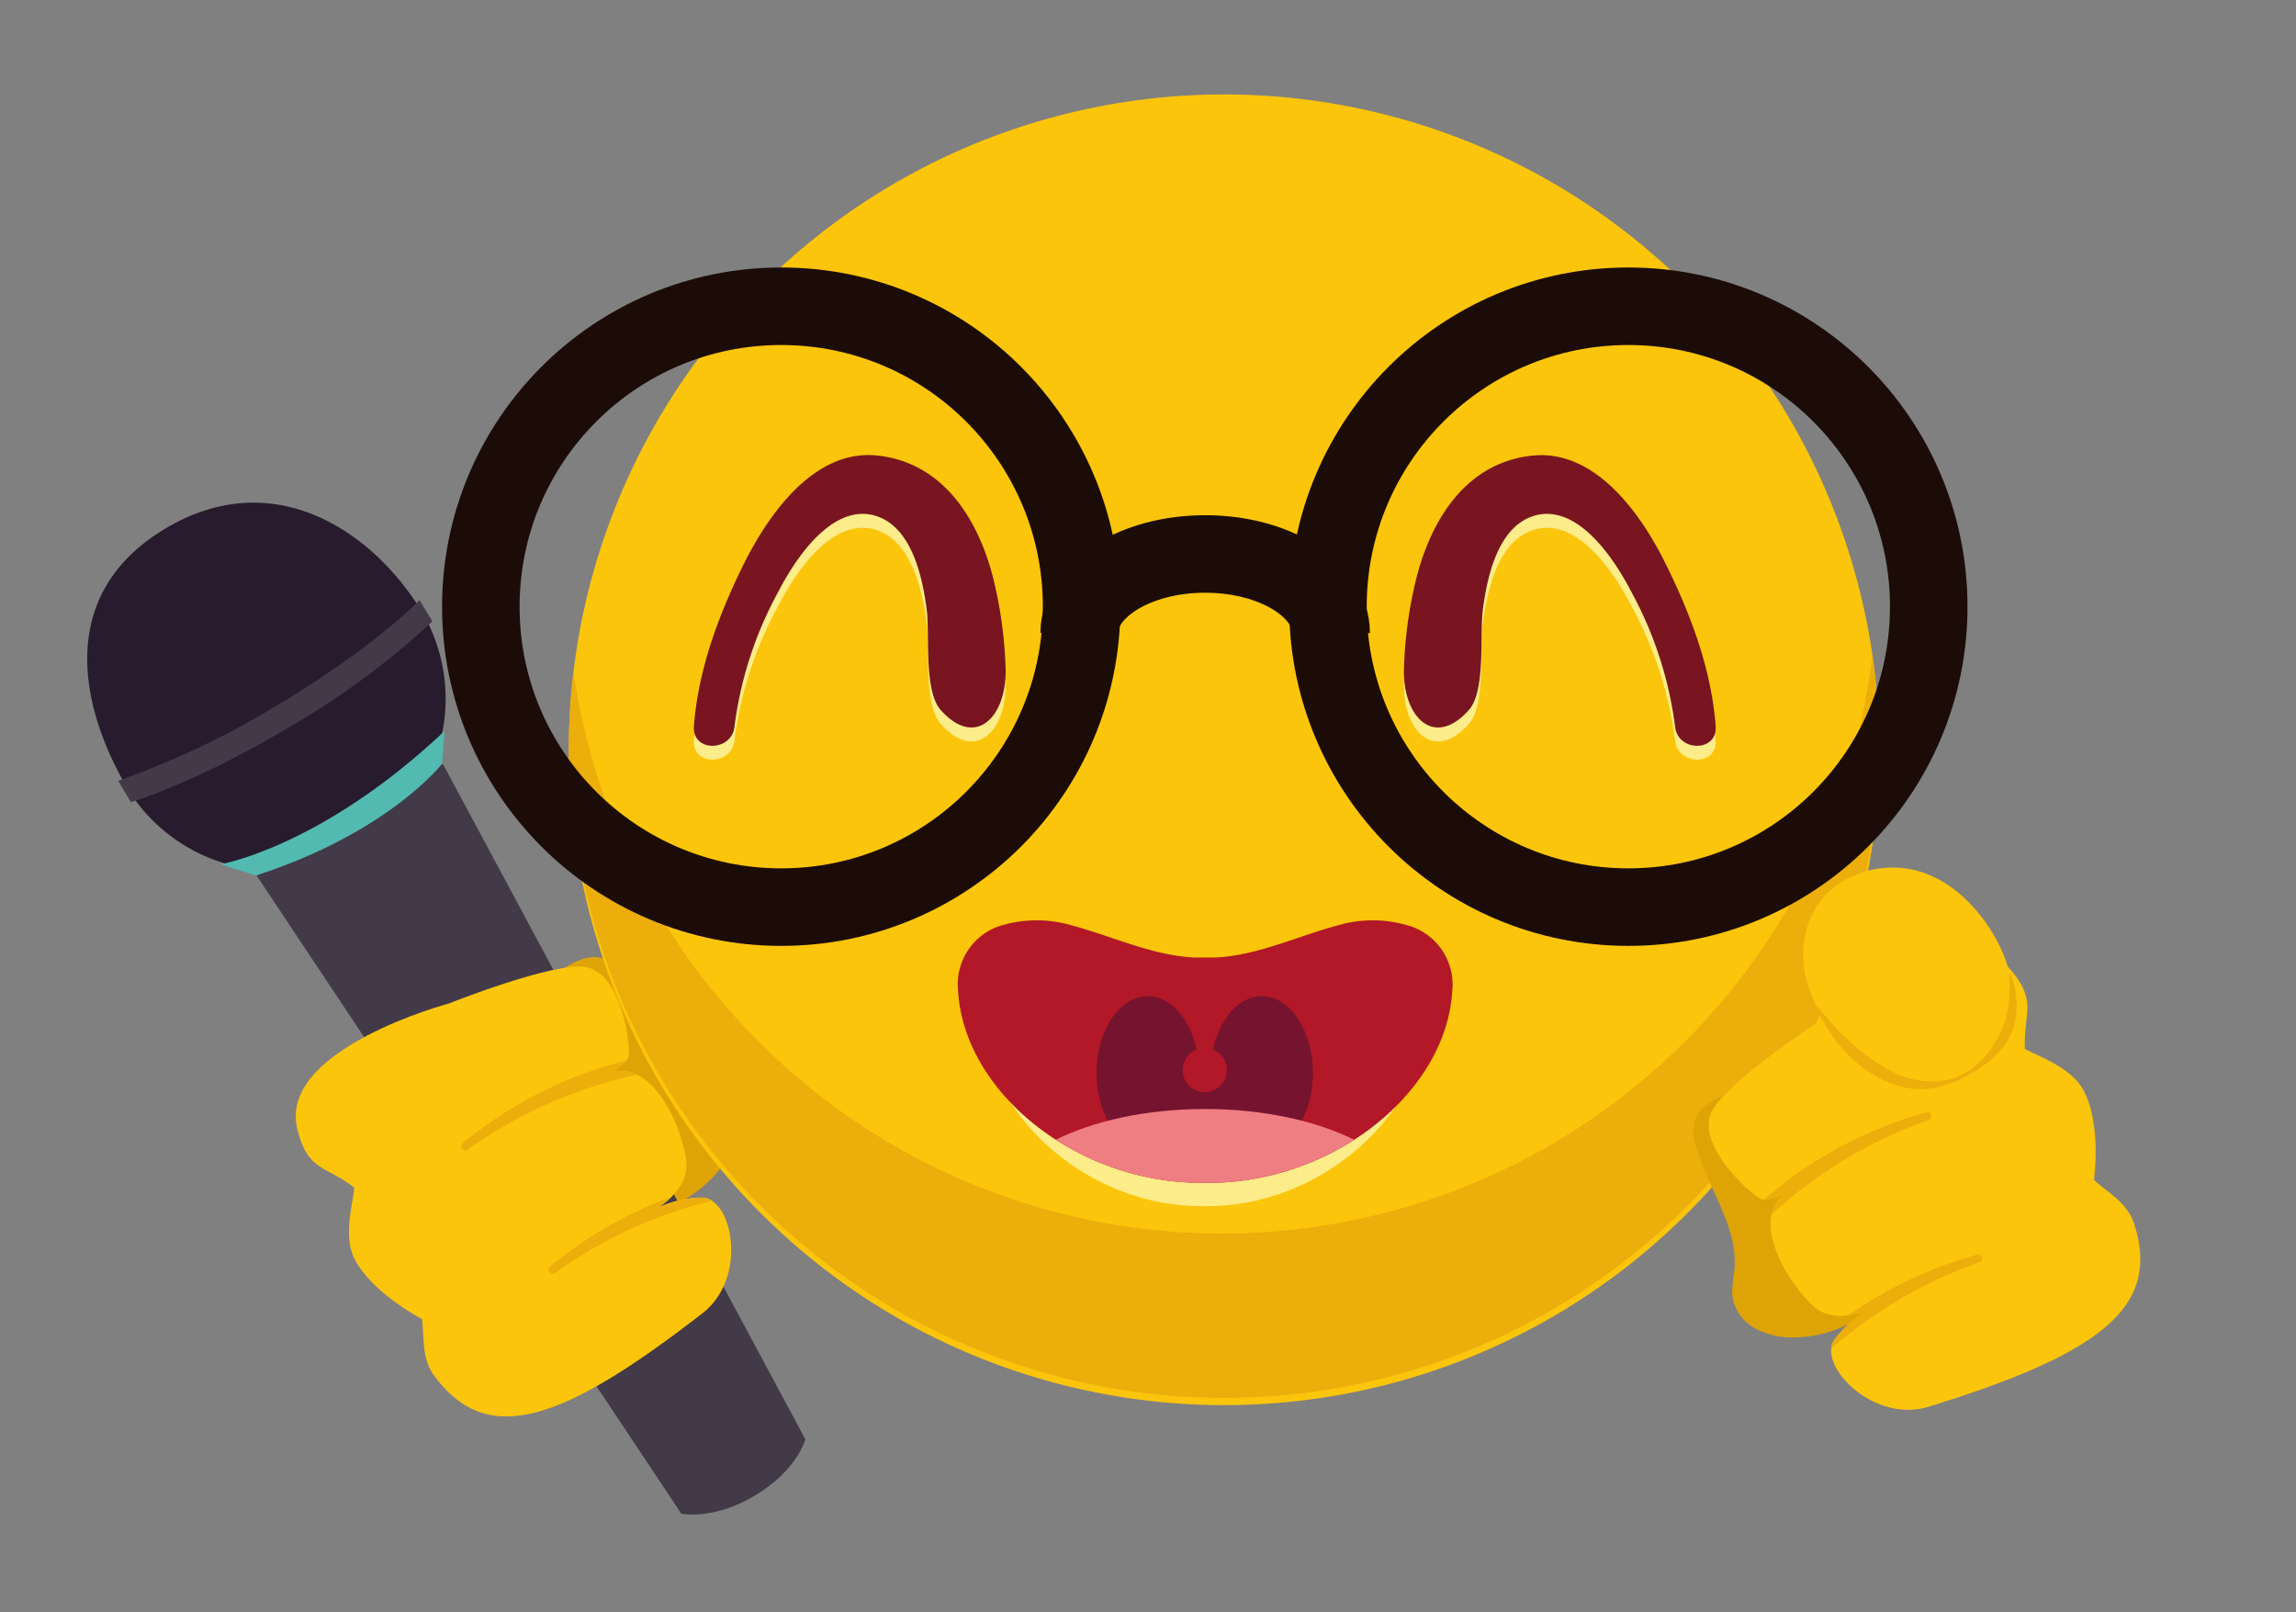 <svg id="Layer_1" data-name="Layer 1" xmlns="http://www.w3.org/2000/svg" xmlns:xlink="http://www.w3.org/1999/xlink" viewBox="0 0 236.94 166.34"><rect x="0" y="0" width="236.94" height="166.34" fill="#808080" stroke="none"/><defs><style>.cls-1,.cls-19{fill:none;}.cls-2{clip-path:url(#clip-path);}.cls-3{fill:#93664d;}.cls-4{fill:#dea406;}.cls-5{fill:#271b2d;}.cls-6{fill:#423a48;}.cls-7{fill:#52bab1;}.cls-8{fill:#fdd23d;}.cls-9{fill:#fbc50b;}.cls-10{fill:#ecae0b;}.cls-11{clip-path:url(#clip-path-2);}.cls-12{clip-path:url(#clip-path-3);}.cls-13{fill:#fcec8a;}.cls-14{fill:#b21827;}.cls-15{fill:#76132e;}.cls-16{clip-path:url(#clip-path-4);}.cls-17{fill:#ef7e82;}.cls-18{fill:#791520;}.cls-19{stroke:#1c0c07;stroke-miterlimit:10;stroke-width:8px;}</style><clipPath id="clip-path"><rect id="SVGID" class="cls-1" x="176.81" y="-298.99" width="50.25" height="212.56" transform="translate(-8.98 -9.88) rotate(2.74)"/></clipPath><clipPath id="clip-path-2"><path id="SVGID-2" data-name="SVGID" class="cls-1" d="M60.48,99.79c-3.24-.6-14.15,3.75-14.15,3.75s-17.63,4.71-15.66,12.91c1.06,4.44,2.9,3.77,5.88,6.09,0,1.15-1.21,4.86,0,7.29s4.14,4.71,7,6.28c.26,2-.1,4.11,1.37,6,5.47,7.23,13.11,4.61,27.57-6.6,4.68-3.63,3.15-11.67.07-11.94a10.69,10.69,0,0,0-4.55,1c1.68-1.18,3.2-2.91,2.77-5.16-.89-4.62-3.45-8.48-6.14-8.87a5.53,5.53,0,0,0-1.53.07c1.07-.6,1.79-1.23,1.79-1.87C64.93,106.27,63.71,100.39,60.48,99.79Z"/></clipPath><clipPath id="clip-path-3"><path id="SVGID-3" data-name="SVGID" class="cls-1" d="M176.61,114.77c1.36-3,11.19-9.44,11.19-9.44s14-11.73,19.56-5.42c3,3.42,1.42,4.54,1.61,8.32,1,.62,4.67,1.79,6,4.19s1.49,6.09,1.13,9.34c1.52,1.39,3.41,2.27,4.16,4.59,2.78,8.64-3.75,13.39-21.22,18.8-5.66,1.75-11.37-4.12-9.82-6.79a10.54,10.54,0,0,1,3.47-3.13c-1.93.69-4.22,1-5.82-.7-3.27-3.38-5-7.68-3.74-10.11a5.24,5.24,0,0,1,.94-1.21c-1.11.53-2,.75-2.56.39C179.36,122.13,175.24,117.76,176.61,114.77Z"/></clipPath><clipPath id="clip-path-4"><path id="SVGID-4" data-name="SVGID" class="cls-1" d="M145.78,95.65a12.65,12.65,0,0,0-7.7-.17c-4.12,1.09-8.19,3.07-12.59,3.32l-.54,0H123.7l-.53,0c-4.4-.25-8.47-2.23-12.59-3.32a12.68,12.68,0,0,0-7.71.17,6.35,6.35,0,0,0-4,6.58c.61,10.6,12.47,20,25.5,19.82,13,.17,24.89-9.22,25.5-19.82A6.34,6.34,0,0,0,145.78,95.65Z"/></clipPath></defs><g class="cls-2"><polygon class="cls-3" points="186.73 51.45 195.92 51.89 211.21 -205.69 197.21 -206.36 186.73 51.45"/></g><path class="cls-4" d="M62.11,98.86c-1.57-.44-3.15.53-4.49,1.45l-2,13.29A26.84,26.84,0,0,0,60,122.7a7.11,7.11,0,0,0,2,2,6.27,6.27,0,0,0,3.94.63,12.61,12.61,0,0,0,8.8-5.3,7.91,7.91,0,0,0,1.48-3.88,4.58,4.58,0,0,0-1.47-3.78,14.4,14.4,0,0,0-2.16-1.24c-3.91-2.18-5.35-7-8.14-10.48A4.82,4.82,0,0,0,62.11,98.86Z"/><path class="cls-5" d="M43.64,63.29A17.72,17.72,0,0,1,13.25,81.51c-5-8.39-7.63-20.28,4-27.08C28.42,47.92,38.61,54.9,43.64,63.29Z"/><path class="cls-6" d="M83.11,148.51s-.76,3.14-5.24,5.83c-4.25,2.54-7.56,1.85-7.56,1.85L26.48,90.34,45.7,78.82Z"/><path class="cls-7" d="M22.75,89.18s10.38-1.74,23.13-13.75l-.26,3.37s-5.44,7.08-19.21,11.54Z"/><path class="cls-6" d="M44.62,64.12A81.42,81.42,0,0,1,30,74.94c-9.85,5.9-16.49,7.83-16.49,7.83l-1.32-2.2A88.06,88.06,0,0,0,28.73,72.7c10-6,14.57-10.78,14.57-10.78Z"/><path class="cls-5" d="M50,107.66l.26-.15a2.26,2.26,0,0,1,3,.82l6.64,11.15a2.26,2.26,0,0,1-1,3.21h0a2.27,2.27,0,0,1-2.88-.85l-6.9-11A2.26,2.26,0,0,1,50,107.66Z"/><polygon class="cls-8" points="58.1 117.61 55.14 119.27 56.53 121.38 59.39 119.82 58.1 117.61"/><circle class="cls-9" cx="126.32" cy="77.37" r="67.62" transform="translate(-17.71 111.98) rotate(-45)"/><path class="cls-10" d="M127,127.27A67.6,67.6,0,0,1,59.19,69.4a68.36,68.36,0,0,0-.48,8.86,67.62,67.62,0,0,0,135.22-1.78,69.8,69.8,0,0,0-.71-8.85A67.62,67.62,0,0,1,127,127.27Z"/><g class="cls-11"><path class="cls-9" d="M60.48,99.79c-3.24-.6-14.15,3.75-14.15,3.75s-17.63,4.71-15.66,12.91c1.06,4.44,2.9,3.77,5.88,6.09,0,1.15-1.21,4.86,0,7.29s4.14,4.71,7,6.28c.26,2-.1,4.11,1.37,6,5.47,7.23,13.11,4.61,27.57-6.6,4.68-3.63,3.15-11.67.07-11.94a10.69,10.69,0,0,0-4.55,1c1.68-1.18,3.2-2.91,2.77-5.16-.89-4.62-3.45-8.48-6.14-8.87a5.53,5.53,0,0,0-1.53.07c1.07-.6,1.79-1.23,1.79-1.87C64.93,106.27,63.71,100.39,60.48,99.79Z"/><path class="cls-10" d="M57.23,131.37a47.49,47.49,0,0,1,19.35-8.14c1.08-.21.63-1.82-.44-1.64a42.85,42.85,0,0,0-19.41,9.13c-.37.29.12.92.5.65Z"/><path class="cls-10" d="M48.21,118.66a47.48,47.48,0,0,1,19.35-8.13c1.08-.21.62-1.83-.44-1.64A43,43,0,0,0,47.7,118c-.36.3.13.93.51.65Z"/></g><path class="cls-4" d="M174.91,115.57c.54-1.54,2.24-2.27,3.76-2.84l12,6a26.49,26.49,0,0,1,4.95,8.78,7.23,7.23,0,0,1,.49,2.75,6.26,6.26,0,0,1-1.75,3.58A12.54,12.54,0,0,1,185,138a7.84,7.84,0,0,1-4-1,4.56,4.56,0,0,1-2.24-3.37,13.86,13.86,0,0,1,.22-2.48c.46-4.45-2.65-8.39-3.91-12.68A4.71,4.71,0,0,1,174.91,115.57Z"/><g class="cls-12"><path class="cls-9" d="M176.61,114.77c1.36-3,11.19-9.44,11.19-9.44s14-11.73,19.56-5.42c3,3.42,1.42,4.54,1.61,8.32,1,.62,4.67,1.79,6,4.19s1.49,6.09,1.13,9.34c1.52,1.39,3.41,2.27,4.16,4.59,2.78,8.64-3.75,13.39-21.22,18.8-5.66,1.75-11.37-4.12-9.82-6.79a10.54,10.54,0,0,1,3.47-3.13c-1.93.69-4.22,1-5.82-.7-3.27-3.38-5-7.68-3.74-10.11a5.24,5.24,0,0,1,.94-1.21c-1.11.53-2,.75-2.56.39C179.36,122.13,175.24,117.76,176.61,114.77Z"/><path class="cls-10" d="M204.05,129.45a43,43,0,0,0-18.64,10.71.85.85,0,0,0,1.21,1.19,47.3,47.3,0,0,1,17.64-11.1c.5-.17.31-.95-.21-.8Z"/><path class="cls-10" d="M198.82,114.77a42.94,42.94,0,0,0-18.63,10.71.85.85,0,0,0,1.21,1.2A47.12,47.12,0,0,1,199,115.57c.5-.17.3-.95-.22-.8Z"/></g><path class="cls-9" d="M204.88,95.13c2.69,3.7,5.38,11.1-1.58,15.47s-13.65-2.77-15.76-6.66c-2.82-5.18-1.34-10.76,2.73-13.07S200.23,88.72,204.88,95.13Z"/><path class="cls-10" d="M207.45,100.48a8.26,8.26,0,0,1,.64,3.92,7.07,7.07,0,0,1-1.46,3.78,11,11,0,0,1-3.1,2.5,12.11,12.11,0,0,1-3.65,1.52,7.77,7.77,0,0,1-4-.17,12,12,0,0,1-3.6-1.82,14.77,14.77,0,0,1-4.76-6.24l.1-.06a26.76,26.76,0,0,0,5.4,5.29A15.07,15.07,0,0,0,196.2,111a9.31,9.31,0,0,0,3.59.58,6.85,6.85,0,0,0,3.53-1.2,9,9,0,0,0,2.51-2.74,9.6,9.6,0,0,0,1.35-3.35,14.63,14.63,0,0,0,.16-3.76Z"/><path class="cls-13" d="M143.77,98.05a10.45,10.45,0,0,0-7-.17c-3.74,1.09-7.42,3.07-11.41,3.32l-.48,0h-1.14l-.48,0c-4-.25-7.67-2.23-11.41-3.32a10.45,10.45,0,0,0-7,.17c-2.77,1.11-3.8,4-3.66,6.58.55,10.6,11.29,20,23.1,19.82,11.8.17,22.55-9.22,23.1-19.82C147.56,102.09,146.54,99.16,143.77,98.05Z"/><path class="cls-14" d="M145.78,95.65a12.65,12.65,0,0,0-7.7-.17c-4.12,1.09-8.19,3.07-12.59,3.32l-.54,0H123.7l-.53,0c-4.4-.25-8.47-2.23-12.59-3.32a12.68,12.68,0,0,0-7.71.17,6.35,6.35,0,0,0-4,6.58c.61,10.6,12.47,20,25.5,19.82,13,.17,24.89-9.22,25.5-19.82A6.34,6.34,0,0,0,145.78,95.65Z"/><path class="cls-15" d="M130.21,102.79c-2.42,0-4.46,2.45-5.08,5.79-.27,0-.53,0-.8,0s-.54,0-.8,0c-.62-3.34-2.66-5.79-5.08-5.79-2.92,0-5.28,3.55-5.28,7.92s2.36,7.92,5.28,7.92a3.67,3.67,0,0,0,1.59-.37,11.25,11.25,0,0,0,8.58,0,3.64,3.64,0,0,0,1.59.37c2.91,0,5.28-3.54,5.28-7.92S133.12,102.79,130.21,102.79Z"/><path class="cls-14" d="M126.61,110.41a2.28,2.28,0,1,1-2.28-2.28A2.28,2.28,0,0,1,126.61,110.41Z"/><g class="cls-16"><path class="cls-17" d="M146.24,125.43c0,6.09-9.81,11-21.91,11s-21.92-4.95-21.92-11,9.82-11,21.92-11S146.24,119.33,146.24,125.43Z"/></g><path class="cls-13" d="M75.8,76.38a39.26,39.26,0,0,1,4.51-13.87c1.69-3.28,5.41-9,9.82-7.91,3.92,1,5.05,6.29,5.5,9.71.34,2.6-.32,8.41,1.45,10.39,3.66,4.11,6.9.59,6.69-4.44a44.13,44.13,0,0,0-1.34-9.42c-1.6-6.06-5.24-11.71-11.93-12.39-6.38-.65-11,5.84-13.54,10.79-2.68,5.31-4.91,11.16-5.35,17.14C71.41,79.09,75.55,79,75.8,76.38Z"/><path class="cls-13" d="M172.86,76.38a39.47,39.47,0,0,0-4.51-13.87c-1.69-3.28-5.41-9-9.82-7.91-3.92,1-5.05,6.29-5.5,9.71-.35,2.6.32,8.41-1.45,10.39-3.66,4.11-6.91.59-6.69-4.44a44.13,44.13,0,0,1,1.34-9.42c1.6-6.06,5.24-11.71,11.93-12.39,6.38-.65,11.05,5.84,13.54,10.79,2.68,5.31,4.91,11.16,5.35,17.14C177.25,79.09,173.1,79,172.86,76.38Z"/><path class="cls-18" d="M75.8,74.94a39.26,39.26,0,0,1,4.51-13.87c1.69-3.28,5.41-9,9.82-7.91,3.92,1,5.05,6.29,5.5,9.71.34,2.6-.32,8.41,1.45,10.39,3.66,4.11,6.9.59,6.69-4.44a44.13,44.13,0,0,0-1.34-9.42C100.83,53.34,97.19,47.69,90.5,47c-6.38-.65-11,5.84-13.54,10.79C74.28,63.11,72.05,69,71.61,74.94,71.41,77.65,75.55,77.6,75.8,74.94Z"/><path class="cls-18" d="M172.86,74.94a39.47,39.47,0,0,0-4.51-13.87c-1.69-3.28-5.41-9-9.82-7.91-3.92,1-5.05,6.29-5.5,9.71-.35,2.6.32,8.41-1.45,10.39-3.66,4.11-6.91.59-6.69-4.44a44.13,44.13,0,0,1,1.34-9.42c1.6-6.06,5.24-11.71,11.93-12.39,6.38-.65,11.05,5.84,13.54,10.79,2.68,5.31,4.91,11.16,5.35,17.14C177.25,77.65,173.1,77.6,172.86,74.94Z"/><circle class="cls-19" cx="80.62" cy="62.6" r="31"/><circle class="cls-19" cx="168.04" cy="62.6" r="31"/><path class="cls-19" d="M111.37,65.32c0-4.51,5.8-8.16,13-8.16s13,3.65,13,8.16"/></svg>